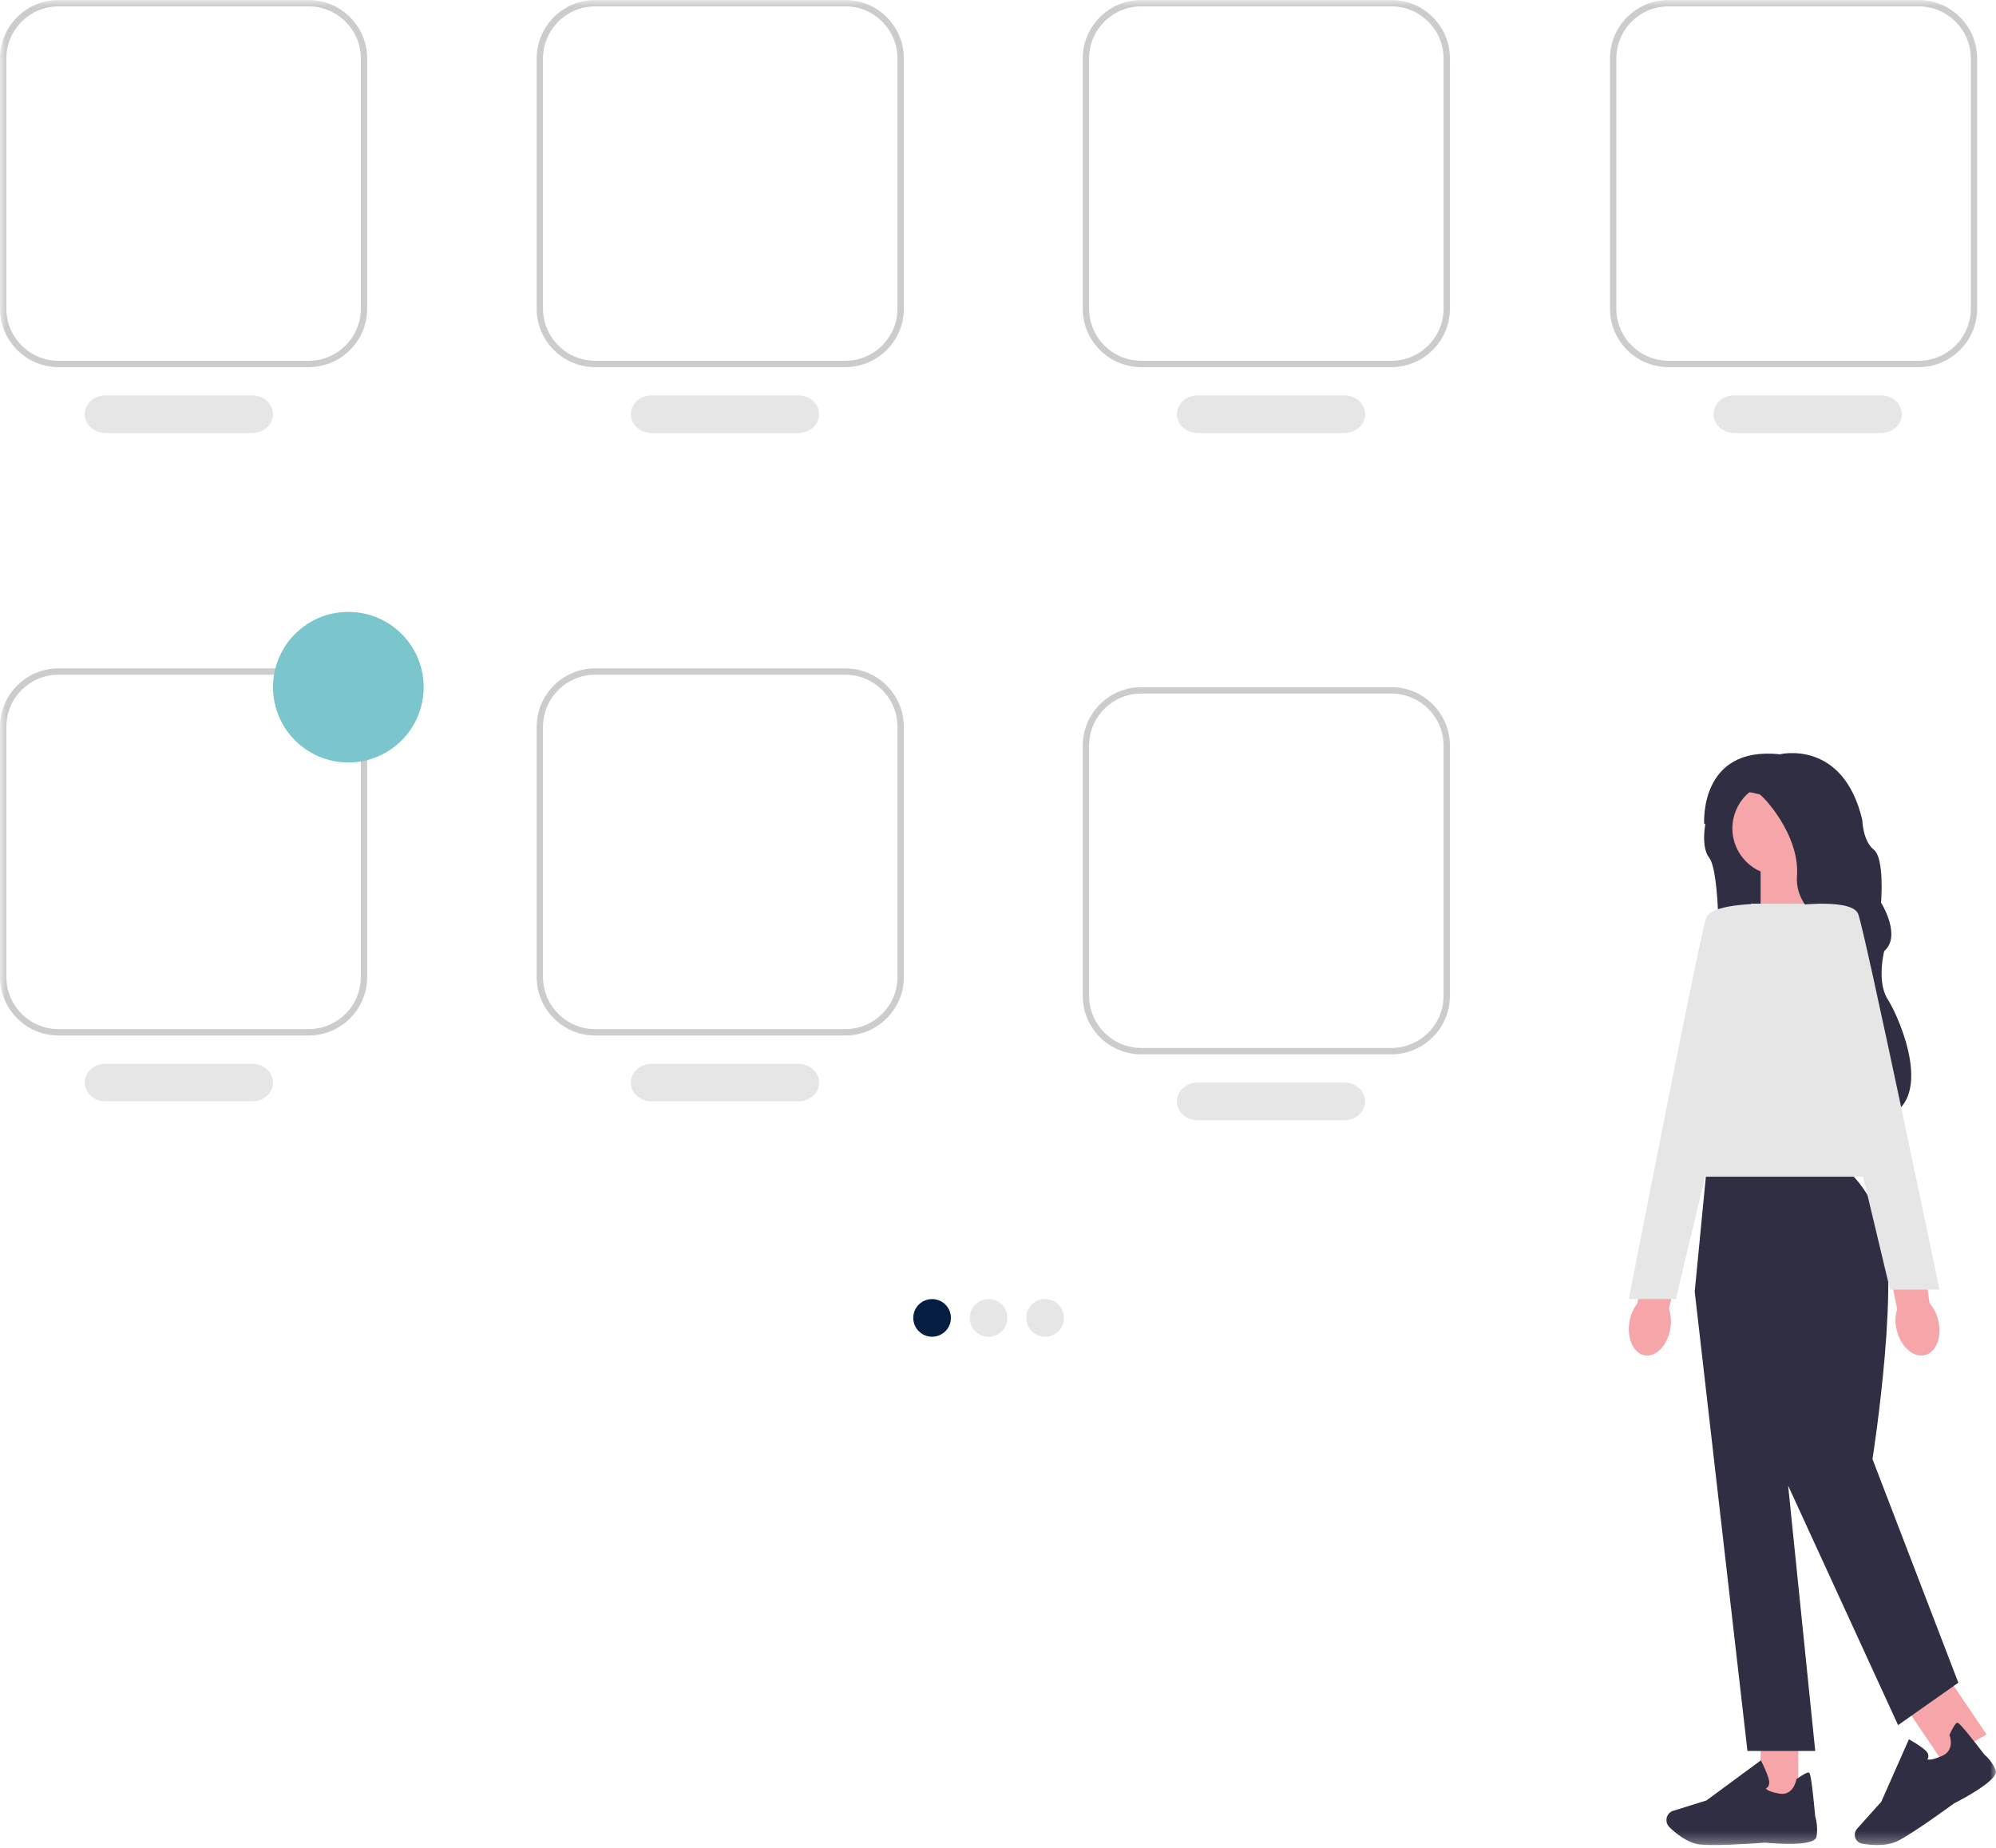 <svg width="176" height="163" viewBox="0 0 176 163" fill="none" xmlns="http://www.w3.org/2000/svg">
<path fill-rule="evenodd" clip-rule="evenodd" d="M151.444 69.533L150.58 71.6C150.58 71.6 149.785 74.495 150.716 75.649C151.648 76.804 151.855 85.642 150.855 86.295C149.852 86.948 163.547 80.243 163.547 80.243C163.547 80.243 158.2 68.378 158.11 68.335C158.019 68.291 154.516 67.245 154.516 67.245L151.447 69.53L151.444 69.533Z" fill="#2F2E43"/>
<path fill-rule="evenodd" clip-rule="evenodd" d="M160.226 80.86L155.245 82.189V76.377H159.765L160.226 80.86Z" fill="#F6A6A9"/>
<path fill-rule="evenodd" clip-rule="evenodd" d="M147.281 117.182C147.032 118.646 146.026 119.697 145.03 119.53C144.035 119.36 143.43 118.035 143.679 116.57C143.769 115.983 144.01 115.429 144.377 114.951L145.514 108.755L148.604 109.383L147.157 115.423C147.346 115.994 147.391 116.597 147.281 117.182Z" fill="#F6A6A9"/>
<mask id="mask0_0_361" style="mask-type:luminance" maskUnits="userSpaceOnUse" x="0" y="0" width="176" height="163">
<path fill-rule="evenodd" clip-rule="evenodd" d="M0 162.717H176V0H0V162.717Z" fill="white"/>
</mask>
<g mask="url(#mask0_0_361)">
<path fill-rule="evenodd" clip-rule="evenodd" d="M155.245 159.396H158.566V153.585H155.245V159.396Z" fill="#F6A6A9"/>
<path fill-rule="evenodd" clip-rule="evenodd" d="M151.067 162.717C150.622 162.717 150.226 162.705 149.928 162.674C148.806 162.562 147.734 161.659 147.197 161.13C146.954 160.893 146.876 160.513 147.004 160.188C147.094 159.954 147.274 159.778 147.5 159.708L150.466 158.784L155.269 155.245L155.322 155.349C155.341 155.388 155.815 156.315 155.971 156.941C156.032 157.179 156.015 157.379 155.923 157.531C155.859 157.638 155.773 157.698 155.701 157.735C155.787 157.835 156.06 158.036 156.898 158.182C158.123 158.394 158.379 157.008 158.39 156.951L158.399 156.905L158.435 156.881C159.017 156.47 159.376 156.285 159.502 156.324C159.579 156.349 159.708 156.391 160.056 160.167C160.092 160.285 160.334 161.155 160.17 161.984C159.989 162.887 156.374 162.577 155.65 162.504C155.631 162.504 152.922 162.717 151.067 162.717Z" fill="#2F2E43"/>
<path fill-rule="evenodd" clip-rule="evenodd" d="M167.698 150.056L171.663 147.774L175.17 152.963L171.205 155.245L167.698 150.056Z" fill="#F6A6A9"/>
<path fill-rule="evenodd" clip-rule="evenodd" d="M165.513 162.717C165.002 162.717 164.531 162.656 164.197 162.595C163.867 162.537 163.611 162.274 163.557 161.94C163.519 161.7 163.588 161.459 163.749 161.279L165.884 158.897L168.32 153.39L168.42 153.445C168.458 153.465 169.334 153.955 169.785 154.375C169.957 154.535 170.043 154.706 170.038 154.88C170.038 155.001 169.989 155.1 169.946 155.167C170.072 155.198 170.411 155.213 171.218 154.868C172.396 154.367 171.931 153.103 171.908 153.048L171.891 153.007L171.911 152.967C172.215 152.314 172.436 151.964 172.566 151.929C172.646 151.906 172.781 151.871 174.973 154.732C175.062 154.807 175.711 155.375 175.981 156.14C176.274 156.972 172.954 158.711 172.287 159.05C172.267 159.068 168.791 161.616 167.366 162.34C166.8 162.627 166.131 162.717 165.519 162.717H165.513Z" fill="#2F2E43"/>
<path fill-rule="evenodd" clip-rule="evenodd" d="M162.204 102.943H150.497L149.434 113.907L154.083 154.415H160.06L157.671 131.018L167.366 152.14L172.679 148.398L165.109 128.679C165.109 128.679 167.812 111.499 165.687 107.221C163.563 102.943 162.207 102.943 162.207 102.943H162.204Z" fill="#2F2E43"/>
<path fill-rule="evenodd" clip-rule="evenodd" d="M167.698 103.774H146.943L154.405 79.698H162.68L167.698 103.774Z" fill="#E6E6E6"/>
<path fill-rule="evenodd" clip-rule="evenodd" d="M156.076 79.702C156.076 79.702 150.989 79.567 150.452 80.924C149.916 82.28 143.623 114.566 143.623 114.566H147.774L156.076 79.702Z" fill="#E6E6E6"/>
<path fill-rule="evenodd" clip-rule="evenodd" d="M156.906 68.906C159.198 68.906 161.057 70.764 161.057 73.057C161.057 75.349 159.198 77.207 156.906 77.207C154.613 77.207 152.755 75.349 152.755 73.057C152.755 70.764 154.613 68.906 156.906 68.906Z" fill="#F6A6A9"/>
<path fill-rule="evenodd" clip-rule="evenodd" d="M156.933 66.522C156.933 66.522 162.506 65.142 164.209 72.305C164.209 72.305 164.255 74.175 165.221 74.931C166.187 75.688 165.866 79.605 165.866 79.605C165.866 79.605 167.709 82.541 166.141 83.876C166.141 83.876 165.45 86.591 166.462 88.147C167.474 89.704 171.299 98.272 164.943 98.792C164.943 98.792 161.72 96.912 163.24 91.305C164.759 85.698 163.056 82.602 163.056 82.602C163.056 82.602 158.174 80.892 158.452 77.242C158.727 73.594 155.322 69.99 155.089 70.034C154.857 70.078 152.463 68.743 151.406 72.837L150.27 72.652C150.27 72.652 149.794 65.763 156.933 66.519V66.522Z" fill="#2F2E43"/>
<path fill-rule="evenodd" clip-rule="evenodd" d="M170.933 116.539C171.248 118.004 170.673 119.338 169.648 119.526C168.623 119.711 167.539 118.677 167.224 117.212C167.089 116.63 167.11 116.024 167.285 115.45L166.038 109.235L169.259 108.755L170.144 114.934C170.544 115.406 170.813 115.958 170.93 116.545L170.933 116.539Z" fill="#F6A6A9"/>
<path fill-rule="evenodd" clip-rule="evenodd" d="M158.566 79.817C158.566 79.817 163.277 79.251 163.841 80.588C164.404 81.925 171.019 113.736 171.019 113.736H166.656L158.569 79.82L158.566 79.817Z" fill="#E6E6E6"/>
<path fill-rule="evenodd" clip-rule="evenodd" d="M5.158 0.564C2.624 0.564 0.561 2.627 0.561 5.161V27.222C0.561 29.756 2.624 31.819 5.158 31.819H27.218C29.753 31.819 31.816 29.756 31.816 27.222V5.161C31.816 2.627 29.753 0.564 27.218 0.564H5.158ZM27.219 32.377H5.159C2.315 32.377 0 30.065 0 27.219V5.159C0 2.315 2.313 0 5.159 0H27.219C30.062 0 32.377 2.313 32.377 5.159V27.219C32.377 30.062 30.065 32.377 27.219 32.377Z" fill="#CCCCCC"/>
<path fill-rule="evenodd" clip-rule="evenodd" d="M52.48 0.561C49.945 0.561 47.882 2.624 47.882 5.159V27.219C47.882 29.753 49.945 31.816 52.48 31.816H74.54C77.074 31.816 79.137 29.753 79.137 27.219V5.159C79.137 2.624 77.074 0.561 74.54 0.561H52.48ZM74.54 32.377H52.48C49.637 32.377 47.321 30.065 47.321 27.219V5.159C47.321 2.315 49.634 0 52.48 0H74.54C77.383 0 79.699 2.313 79.699 5.159V27.219C79.699 30.062 77.386 32.377 74.54 32.377Z" fill="#CCCCCC"/>
<path fill-rule="evenodd" clip-rule="evenodd" d="M52.48 59.505C49.945 59.505 47.882 61.568 47.882 64.102V86.162C47.882 88.697 49.945 90.76 52.48 90.76H74.54C77.074 90.76 79.137 88.697 79.137 86.162V64.102C79.137 61.568 77.074 59.505 74.54 59.505H52.48ZM74.54 91.321H52.48C49.637 91.321 47.321 89.008 47.321 86.162V64.102C47.321 61.259 49.634 58.944 52.48 58.944H74.54C77.383 58.944 79.699 61.256 79.699 64.102V86.162C79.699 89.005 77.386 91.321 74.54 91.321Z" fill="#CCCCCC"/>
<path fill-rule="evenodd" clip-rule="evenodd" d="M5.158 59.505C2.624 59.505 0.561 61.568 0.561 64.102V86.162C0.561 88.697 2.624 90.759 5.158 90.759H27.218C29.753 90.759 31.816 88.697 31.816 86.162V64.102C31.816 61.568 29.753 59.505 27.218 59.505H5.158ZM27.219 91.321H5.159C2.315 91.321 0 89.008 0 86.162V64.102C0 61.259 2.313 58.943 5.159 58.943H27.219C30.062 58.943 32.377 61.256 32.377 64.102V86.162C32.377 89.005 30.065 91.321 27.219 91.321Z" fill="#CCCCCC"/>
<path fill-rule="evenodd" clip-rule="evenodd" d="M30.717 53.962C34.385 53.962 37.358 56.936 37.358 60.604C37.358 64.272 34.385 67.245 30.717 67.245C27.049 67.245 24.075 64.272 24.075 60.604C24.075 56.936 27.049 53.962 30.717 53.962Z" fill="#7BC5CD"/>
<path fill-rule="evenodd" clip-rule="evenodd" d="M100.63 0.561C98.096 0.561 96.033 2.624 96.033 5.159V27.219C96.033 29.753 98.096 31.816 100.63 31.816H122.69C125.225 31.816 127.287 29.753 127.287 27.219V5.159C127.287 2.624 125.225 0.561 122.69 0.561H100.63ZM122.69 32.377H100.63C97.787 32.377 95.472 30.065 95.472 27.219V5.159C95.472 2.315 97.784 0 100.63 0H122.69C125.534 0 127.849 2.313 127.849 5.159V27.219C127.849 30.062 125.536 32.377 122.69 32.377Z" fill="#CCCCCC"/>
<path fill-rule="evenodd" clip-rule="evenodd" d="M22.241 38.189H9.306C8.294 38.189 7.472 37.445 7.472 36.528C7.472 35.612 8.294 34.868 9.306 34.868H22.241C23.253 34.868 24.076 35.612 24.076 36.528C24.076 37.445 23.253 38.189 22.241 38.189Z" fill="#E6E6E6"/>
<path fill-rule="evenodd" clip-rule="evenodd" d="M70.392 38.189H57.458C56.445 38.189 55.623 37.445 55.623 36.528C55.623 35.612 56.445 34.868 57.458 34.868H70.392C71.405 34.868 72.227 35.612 72.227 36.528C72.227 37.445 71.405 38.189 70.392 38.189Z" fill="#E6E6E6"/>
<path fill-rule="evenodd" clip-rule="evenodd" d="M118.543 38.189H105.608C104.595 38.189 103.773 37.445 103.773 36.528C103.773 35.612 104.595 34.868 105.608 34.868H118.543C119.555 34.868 120.377 35.612 120.377 36.528C120.377 37.445 119.555 38.189 118.543 38.189Z" fill="#E6E6E6"/>
<path fill-rule="evenodd" clip-rule="evenodd" d="M100.63 61.165C98.096 61.165 96.033 63.228 96.033 65.762V87.823C96.033 90.357 98.096 92.42 100.63 92.42H122.69C125.225 92.42 127.287 90.357 127.287 87.823V65.762C127.287 63.228 125.225 61.165 122.69 61.165H100.63ZM122.69 92.981H100.63C97.787 92.981 95.472 90.668 95.472 87.823V65.762C95.472 62.919 97.784 60.604 100.63 60.604H122.69C125.534 60.604 127.849 62.916 127.849 65.762V87.823C127.849 90.666 125.536 92.981 122.69 92.981Z" fill="#CCCCCC"/>
<path fill-rule="evenodd" clip-rule="evenodd" d="M118.543 98.792H105.608C104.595 98.792 103.773 98.048 103.773 97.132C103.773 96.216 104.595 95.472 105.608 95.472H118.543C119.555 95.472 120.377 96.216 120.377 97.132C120.377 98.048 119.555 98.792 118.543 98.792Z" fill="#E6E6E6"/>
<path fill-rule="evenodd" clip-rule="evenodd" d="M147.121 0.561C144.587 0.561 142.524 2.624 142.524 5.159V27.219C142.524 29.753 144.587 31.816 147.121 31.816H169.181C171.716 31.816 173.779 29.753 173.779 27.219V5.159C173.779 2.624 171.716 0.561 169.181 0.561H147.121ZM169.182 32.377H147.121C144.278 32.377 141.963 30.065 141.963 27.219V5.159C141.963 2.315 144.276 0 147.121 0H169.182C172.025 0 174.34 2.313 174.34 5.159V27.219C174.34 30.062 172.028 32.377 169.182 32.377Z" fill="#CCCCCC"/>
<path fill-rule="evenodd" clip-rule="evenodd" d="M165.864 38.189H152.929C151.917 38.189 151.095 37.445 151.095 36.528C151.095 35.612 151.917 34.868 152.929 34.868H165.864C166.876 34.868 167.698 35.612 167.698 36.528C167.698 37.445 166.876 38.189 165.864 38.189Z" fill="#E6E6E6"/>
<path fill-rule="evenodd" clip-rule="evenodd" d="M22.241 97.132H9.306C8.294 97.132 7.472 96.388 7.472 95.472C7.472 94.555 8.294 93.811 9.306 93.811H22.241C23.253 93.811 24.076 94.555 24.076 95.472C24.076 96.388 23.253 97.132 22.241 97.132Z" fill="#E6E6E6"/>
<path fill-rule="evenodd" clip-rule="evenodd" d="M70.392 97.132H57.458C56.445 97.132 55.623 96.388 55.623 95.472C55.623 94.555 56.445 93.811 57.458 93.811H70.392C71.405 93.811 72.227 94.555 72.227 95.472C72.227 96.388 71.405 97.132 70.392 97.132Z" fill="#E6E6E6"/>
<path fill-rule="evenodd" clip-rule="evenodd" d="M82.189 114.566C83.106 114.566 83.849 115.309 83.849 116.226C83.849 117.143 83.106 117.887 82.189 117.887C81.272 117.887 80.528 117.143 80.528 116.226C80.528 115.309 81.272 114.566 82.189 114.566Z" fill="#051E42"/>
<path fill-rule="evenodd" clip-rule="evenodd" d="M87.17 114.566C88.087 114.566 88.831 115.309 88.831 116.226C88.831 117.143 88.087 117.887 87.17 117.887C86.253 117.887 85.51 117.143 85.51 116.226C85.51 115.309 86.253 114.566 87.17 114.566Z" fill="#E6E6E6"/>
<path fill-rule="evenodd" clip-rule="evenodd" d="M92.151 114.566C93.068 114.566 93.811 115.309 93.811 116.226C93.811 117.143 93.068 117.887 92.151 117.887C91.234 117.887 90.49 117.143 90.49 116.226C90.49 115.309 91.234 114.566 92.151 114.566Z" fill="#E6E6E6"/>
</g>
</svg>
